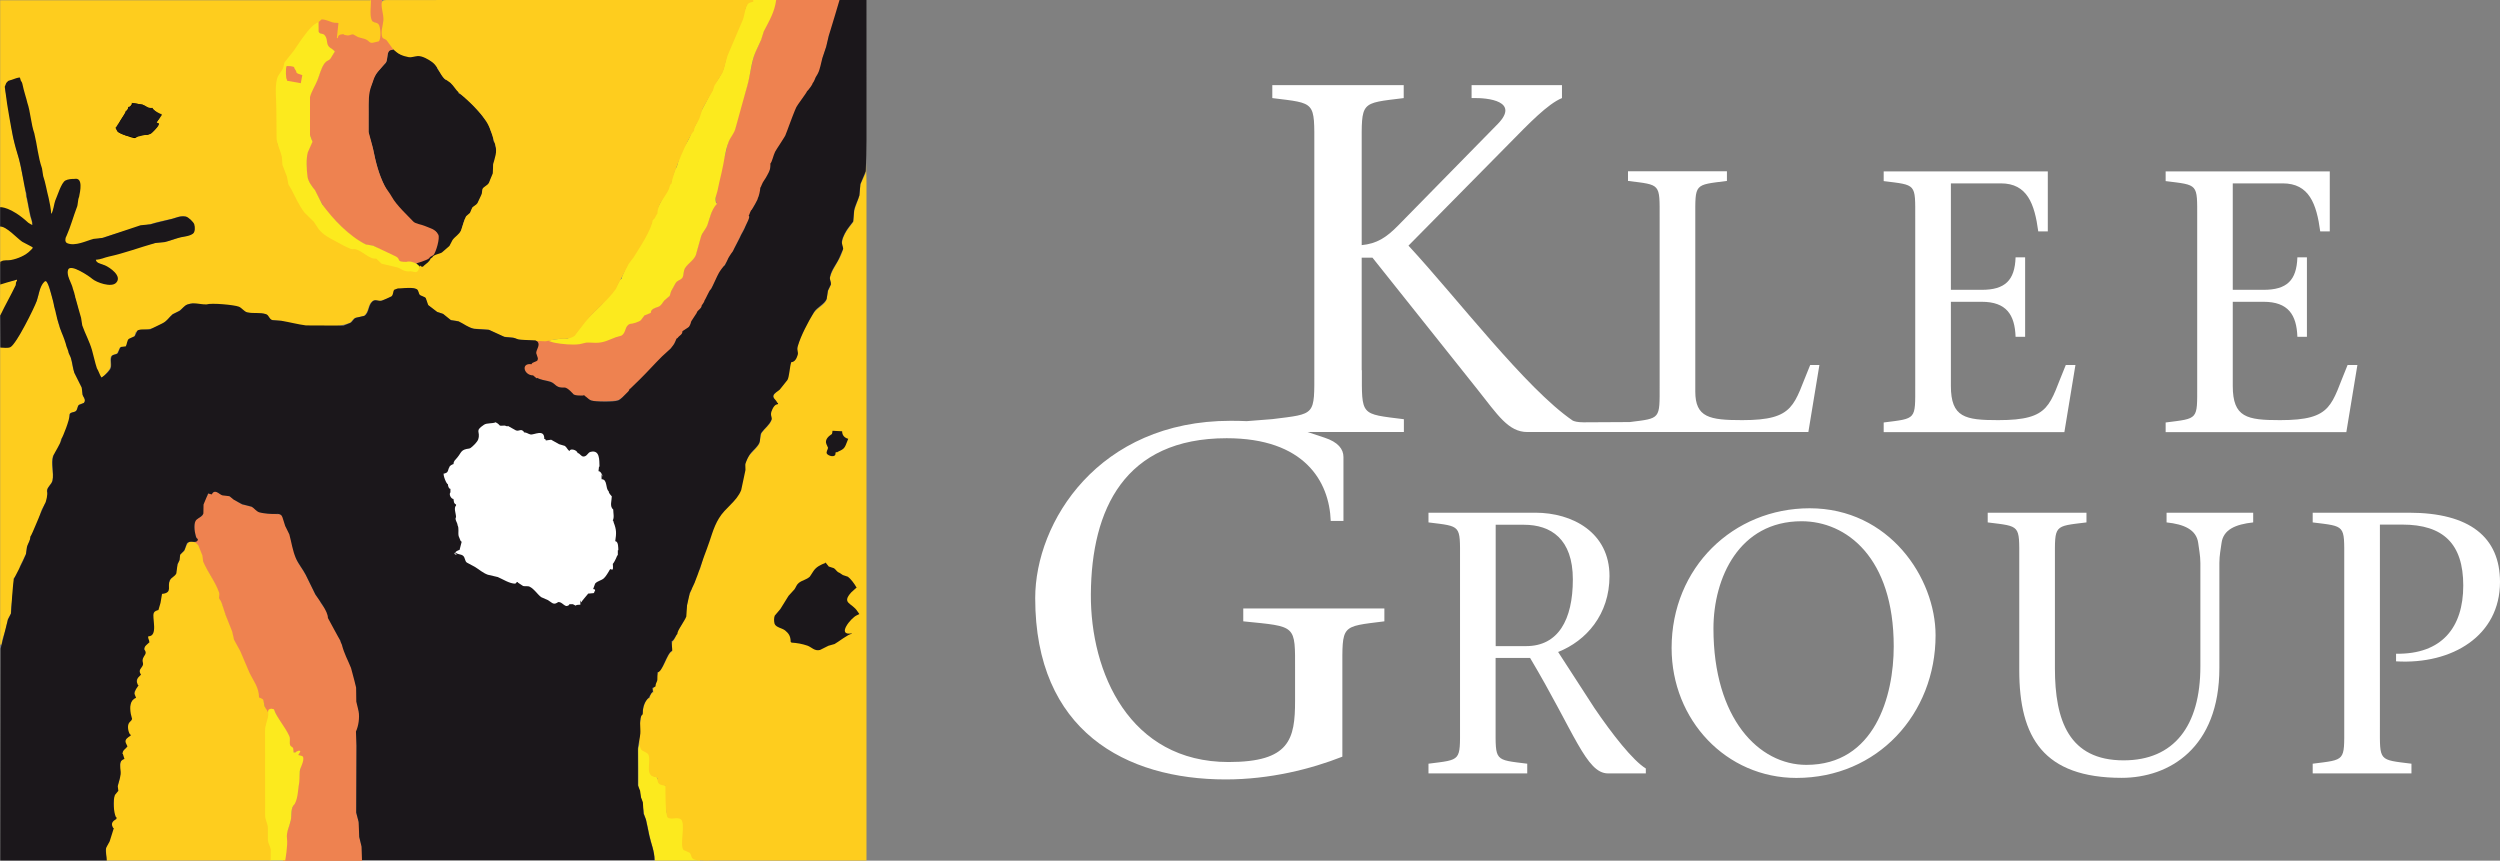 <?xml version="1.0" encoding="UTF-8"?><svg xmlns="http://www.w3.org/2000/svg" viewBox="0 0 298.71 102.84"><rect x="0" y="0" width="298.71" height="102.84" fill="#808080" stroke="none"/><defs><style>.d{fill:#fff;}.e{fill:#fcea1e;}.f{fill:#eb7f4b;}.g{fill:none;}.h{fill:#fecd1e;}.i{fill:#020101;}.j{fill:#ee8250;}.k{fill:#1b171b;}</style></defs><g id="a"/><g id="b"><g id="c"><path class="d" d="M162.7,44.23v-13.44h1.29l12.55,15.75c2.39,3.01,3.68,5.08,5.95,5.08h33.58l1.32-8.01h-1.1c-2.01,4.77-1.76,6.59-8.12,6.59-3.9,0-5.61-.31-5.61-3.42V26.03c0-4.14-.17-3.91,3.78-4.41v-1.16h-11.82v1.16c3.95,.49,3.78,.27,3.78,4.41v20.02c0,4.06,.15,3.92-3.58,4.38-.13,0-4.93,.03-5.51,.03-.75,0-1.12-.12-1.3-.21-5.6-3.83-13.79-14.6-19.62-20.9l12.03-12.19c2.39-2.43,4.61-4.74,6.31-5.44v-1.55h-10.8v1.55c2.1-.07,5.72,.41,3.15,3.07l-11.91,12.14c-1.45,1.48-2.57,2.18-4.37,2.36v-11.71c0-5.51-.23-5.21,5.02-5.86v-1.55h-15.7v1.55c5.25,.65,5.02,.35,5.02,5.86v26.64c0,5.5,.23,5.2-5.02,5.86l-3.06,.24c-.61-.03-1.25-.04-1.93-.04-15.76,0-23.34,12.07-23.34,21.19,0,15.86,10.79,21.66,22.76,21.66,5.31,0,10.21-1.25,13.94-2.72v-10.3c0-5.51-.23-5.21,5.02-5.87v-1.54h-16.86v1.54c6.42,.65,6.19,.36,6.19,5.87v3.61c0,4.62-.64,7.33-7.94,7.33-11.85,0-16.52-10.7-16.46-20.05,.06-10.13,4.02-18.64,16.23-18.64,9.28,0,12.26,5.15,12.43,9.88h1.52v-7.64c0-.94-.64-1.78-2.27-2.31-.67-.22-1.33-.45-2.02-.67h11.51v-1.53c-5.25-.66-5.02-.36-5.02-5.86Z"/><path class="d" d="M247.97,43.61h-1.14c-2.02,4.77-1.71,6.59-8.07,6.59-3.95,0-5.66-.31-5.66-4.09v-10.05h3.69c2.94,0,3.95,1.55,4.04,4.18h1.14v-9.49h-1.14c-.09,2.77-1.28,3.88-4.04,3.88h-3.69v-12.72h5.97c3.16,0,4.03,2.45,4.47,5.74h1.14v-7.17h-19.61v1.16c3.95,.49,3.77,.27,3.77,4.41v20.02c0,4.13,.17,3.91-3.77,4.41v1.15h21.59l1.32-8.01Z"/><path class="d" d="M281.65,43.61h-1.15c-2.01,4.77-1.71,6.59-8.06,6.59-3.96,0-5.66-.31-5.66-4.09v-10.05h3.68c2.94,0,3.95,1.55,4.04,4.18h1.14v-9.49h-1.14c-.09,2.77-1.27,3.88-4.04,3.88h-3.68v-12.72h5.97c3.16,0,4.04,2.45,4.48,5.74h1.14v-7.17h-19.61v1.16c3.94,.49,3.77,.27,3.77,4.41v20.02c0,4.13,.17,3.91-3.77,4.41v1.15h21.59l1.32-8.01Z"/><path class="d" d="M190.47,84.54l-4.3-6.64c3.37-1.33,6.14-4.49,6.14-9.07,0-5.21-4.43-7.57-8.86-7.57h-12.77v1.16c3.95,.49,3.77,.27,3.77,4.4v20.02c0,4.14,.18,3.91-3.77,4.41v1.16h11.8v-1.16c-3.95-.49-3.78-.27-3.78-4.41v-8.23h4.12c5.32,8.94,6.71,13.8,9.31,13.8h4.52v-.59c-1.53-.93-3.99-4.05-6.19-7.29Zm-8.12-7.34h-3.64v-14.5h3.38c3.21,0,5.84,1.69,5.84,6.53s-1.76,7.97-5.58,7.97Z"/><path class="d" d="M216.23,60.73c-9.13,0-16.5,7.08-16.5,16.69,0,8.63,6.54,15.53,14.91,15.53,9.7,0,16.63-7.65,16.63-17.04,0-6.85-5.53-15.18-15.05-15.18Zm-.4,30.66c-5.67,0-11.1-5.52-11.1-16.29,0-6.05,3.07-12.82,10.53-12.82,5.35,0,11.01,4.32,11.01,14.96,0,5.96-2.28,14.15-10.44,14.15Z"/><path class="d" d="M258.88,62.42c2.06,.22,3.55,.85,3.77,2.45,.08,.71,.26,1.47,.26,2.4v12.36c0,7.12-3.16,11.22-9.17,11.22-6.53,0-8.21-4.76-8.21-10.99v-13.04c0-4.13-.17-3.92,3.77-4.4v-1.16h-11.8v1.16c3.95,.49,3.77,.27,3.77,4.4v13.26c0,8.05,2.9,12.86,12.24,12.86,5.66,0,11.67-3.56,11.67-13.12v-12.55c0-.93,.17-1.69,.26-2.4,.22-1.6,1.67-2.22,3.78-2.45v-1.16h-10.35v1.16Z"/><path class="d" d="M286.29,78.13v.89c6.72,.4,12.42-3.07,12.42-9.48,0-5.34-3.6-8.28-10.88-8.28h-11.5v1.16c3.95,.49,3.77,.27,3.77,4.4v20.02c0,4.14,.18,3.91-3.77,4.41v1.16h11.8v-1.16c-3.95-.49-3.77-.27-3.77-4.41v-24.16h2.68c4.91,0,7.28,2.31,7.28,7.29s-2.55,8.23-8.03,8.14Z"/><g><path class="k" d="M46.56,5.91h.55c.12,.1,.24,.2,.36,.3,.18,.3,.74,.37,1.09,.37,.13,0,.42,.07,.42,.24h.24c.67-.87,3.04,.65,3.04,1.39,.12,.15,.79,1.15,.79,1.15l.18,.18c.06-.02,.12-.04,.19-.06,.35,.33,1.39,1.23,1.39,1.69,.76,.15,2.92,2.78,2.92,2.78,.07,.24,.54,.49,.54,.72,.1,.25,.2,.49,.3,.73,.08,.37,.3,.66,.35,.98,.02,.16,.04,.33,.05,.49,.09,.12,.18,.23,.27,.34-.02,.02-.04,.04-.06,.06,.13,.49,.14,1.4,0,1.87-.08,.2-.17,.4-.26,.61,0,.42,.01,.84,.02,1.26-.35,.19-.29,.59-.49,.9-.2,.31-.63,.47-.78,.76-.04,.25-.09,.49-.13,.74-.16,.33-.33,.65-.49,.98-.18,.14-.36,.28-.54,.41-.22,.22-.14,.47-.31,.68-.17,.15-.34,.29-.5,.44-.46,.66-.39,1.6-.95,2.27-.04,.03-.08,.04-.11,.06-.89,.94-1.02,1.56-1.38,2.08-1.77,2.51-3.7,1.45-3.7,1.45,.4-.68,3.08-3.26,2.63-3.94-.35-.52-2.14-.9-2.75-1.21-.22-.2-.44-.4-.66-.6-2.44-2.14-3.61-5.07-4.19-8.14-.13-.68-.47-1.41-.55-2.12,0-1.42-.01-2.84-.02-4.27,.02-.76,.43-1.37,.58-2.05,.02-.07,.04-.06-.04-.06,.23-.31,.45-.63,.68-.95,.29-.32,.59-.64,.88-.96,.24-.47,.1-1.12,.44-1.53Z"/><path class="g" d="M51.35,30.56c.39,.06,.06,.25,.06,.43h-.12v-.12c-.03-.07-.12-.19,0-.19,.02-.04,.04-.08,.06-.12Z"/><path class="g" d="M51.05,30.99c.52,.59-.55,.56-.55,.9-.09,0-.12,.03-.12-.06-.1-.06-.56-.48-.43-.48,.2-.15,.51-.19,.79-.19,.1-.06,.21-.12,.31-.17Z"/><path class="g" d="M60.27,50.8c.1,0,.31-.04,.31,.06-.1-.02-.21-.04-.31-.06Z"/><path class="k" d="M99.53,51.47c.32,0,.67,0,.93,.12,.01,0,.02,.01,.03,.02,0,.01,.01,.01,.02,.02,.07,.14,.14,.27,.2,.41,.22,.22,.43,.42,.65,.63v.06h-.49v.06h.06c.07,.12,.19,.66-.06,.66,.04,.09,.08,.17,.12,.24-.4,.12-.81,.24-1.21,.36-.15,.59-1.1,.59-1.1-.06,.47-.5,0-.86,.14-1.43,.24-.36,.48-.73,.72-1.11Z"/><path class="g" d="M70.4,54.06c.02,.1,.04,.21,.06,.3h-.06v-.3Z"/><path class="g" d="M72.4,57.68c.02,.14,.05,.28,.07,.42h-.07v-.42Z"/><path class="g" d="M54.32,60.51c.02,.07,.12,.24,0,.24v-.24Z"/><path class="g" d="M73.37,61.17c0,.08-.04,.24,.06,.24-.02-.08-.04-.16-.06-.24Z"/><path class="g" d="M73.49,64.24c.03,.07,.12,.25,0,.25v-.25Z"/><path class="k" d="M98.62,67.2c.38,.29,.35,.69,.97,.62,.02,0,.04,0,.06-.01v.06c.26,.24,.28,.6,.72,.6,.26,.29,.54,.29,.88,.43,.14,.06,.85,.85,.93,1.02,.04,.07,.09,.24,.19,.24-.02,.03-.04,.04-.06,.06-.27,.27-.54,.54-.81,.82-.73,.73-.22,.74,.21,1.21,.3,.35,.59,.68,.93,1.01,.09,.09,.19,.19,.28,.27-1.18-.07-2.83,2.29-1.45,2.29,.08-.04,.18-.02,.18-.13h.12v.06c-.7,.36-1.34,.84-2.04,1.21-.24,.06-.49,.13-.74,.2-.37,.19-.74,.37-1.11,.55-.58,.08-.86-.31-1.29-.52-.35-.11-.69-.22-1.04-.33-.3-.08-.57,0-.84-.14-.06-.08-.12-.17-.17-.25-.26-.87-.73-1.09-1.45-1.54-.16-.09-.3-.18-.45-.27-.12-.15-.13-.38-.13-.59-.01-.79,1.13-1.76,1.51-2.44,.04-.08,.03-.33,.12-.33,.25-.27,.5-.54,.75-.81,.41-.48,.51-1.12,1.31-1.12,.65-.47,.81-1.04,1.36-1.54,.32-.29,.72-.39,1.07-.64Z"/><path class="g" d="M73.25,67.74c.01,.09,.04,.24-.06,.24v-.12s.04-.08,.06-.13Z"/><path class="g" d="M70.83,70.03c.02,.08,.11,.24,0,.24v-.24Z"/><path class="g" d="M69.31,72.08s.04,.08,.06,.12c-.02-.03-.04-.04-.06-.06v-.06Z"/><path class="g" d="M68.95,72.2c.09,0,.3-.05,.3,.06-.1-.02-.2-.04-.3-.06Z"/><path class="j" d="M44.25,0h1.4c0,.79,.25,1.35,.24,2.17,0,.71-.36,1.41-.16,2.15,.06,.24,.34,.25,.5,.4,.22,.21,.75,.87,.75,1.18h-.06v.06c-.87,0-.49,1.03-.83,1.53-.33,.34-.64,.77-.97,1.11-.37,.43-.53,1.09-.73,1.61-.38,.97-.34,2-.34,3.16,.01,.8-.02,1.6-.01,2.4,.18,.65,.36,1.3,.52,1.95,.34,1.62,.66,3.08,1.41,4.49,.24,.45,.59,.84,.84,1.3,.57,1.04,1.96,2.3,2.56,2.95,.27,.29,.98,.36,1.34,.52,.65,.29,1.29,.36,1.66,1.06,.22,.41-.28,2.1-.57,2.43-.13,.08-.26,.15-.38,.22-.08,.04-.14,.21-.2,.21-.19,.17-1.43,.6-1.7,.6-.59-.47-2.3,.26-2.3-.87-.93-.15-1.66-.78-2.46-1.19-.27-.14-.57-.09-.88-.15-.27-.13-.54-.25-.81-.38-1.16-.67-2.1-1.61-3.06-2.6-.31-.31-.61-.63-.92-.95-.55-.86-1.02-1.75-1.51-2.63-.28-.48-.69-.9-.86-1.44-.17-.52-.18-2.61,0-3.14,.18-.4,.37-.79,.57-1.2,.05-.36-.33-.61-.3-1.06,0-1.39,0-2.77,0-4.16,.09-.81,.6-1.5,.91-2.18,.31-.7,.43-1.48,.89-2.09,.21-.15,.41-.29,.61-.44,.2-.28,.4-.56,.59-.84-.18-.31-.5-.3-.73-.53-.35-.37-.19-1.07-.51-1.43-.19-.08-.37-.16-.56-.24-.06-.06-.12-.11-.17-.17-.19-.55-.08-.82-.08-1.23,.59-.75,1.92-.35,1.92,.11,.02-.02,.04-.04,.06-.06,.02,0,.42,.01,.44,.01,.73-.12,.04,1.38,.04,1.37h.06c.38-.25,.72,.08,1.09,.08,.19-.08,.37-.15,.56-.23,.06-.02,.11-.08,.11,.02,.21,.14,.42,.28,.63,.42,.37,.15,.94,.15,1.49,.72,.31-.13,.18-.11,.52-.11,0-.02,.25-.06,.25-.08,.26-.41,.35-1.6-.04-1.96-.24-.22-.67-.16-.78-.51-.21-.68-.07-1.64-.07-2.39Z"/><path class="j" d="M92.73,0h8.09s-.12,.49-.2,.49c-.16,.38-.32,.75-.48,1.12-.38,.88-.76,1.77-1.1,2.64-.08,.37-.16,.74-.25,1.11-.18,.59-.37,1.18-.56,1.77-.05,.35-.1,.7-.15,1.05-.22,.7-.91,1.27-.91,2.07-.06-.02-.12-.1-.12,0-.29,.15-.55,.65-.55,.97-.24,.24-.48,.48-.73,.72,.02,.1,.04,.2,.06,.3-.4,.25-1.33,2.2-1.33,2.71-.36,.72-.73,1.44-1.09,2.17-.09,.2-.82,1.68-.97,1.68,.02,.12,.04,.24,.06,.36-.08,.07-.17,.15-.25,.22-.15,.48-.29,.98-.43,1.46-.22,.68-.9,1.35-.9,2.11-.04,.08-.08,.17-.12,.24-.19,.7-.66,1.29-.98,1.91-.19,.38-.22,.72-.36,1.13-.14,.29-.29,.58-.43,.86-.14,.26-.27,.53-.42,.79-.38,.79-.77,1.58-1.15,2.37-.19,.34-.54,.56-.54,1-.4,.25-2.67,4.43-2.67,4.94h-.07s-.08,.04-.12,.06c-.14,.29-1.28,2.23-1.52,2.23,.02,.1,.04,.2,.06,.3-.64,.62-1.15,1.18-1.8,1.8,.02,.03-.4,.72-.37,.76-1.09,1.24-5,5.04-5,5.03,.38-.09-1.64,1.66-1.64,1.45-.61,.15-2.6,.2-3.19,.02-.3-.2-.49-.26-.79-.45-.35-.04-.72-.09-1.07-.13-.34-.17-.42-.42-.85-.42-.05-.31-1.03-.61-1.5-.71-.1-.12-.19-.24-.29-.36-.12-.07-.24-.14-.37-.21-.31-.05-.62-.1-.93-.16-.36-.2-.96-.24-1.32-.44-.38-.15-1.3-.75-.69-1.42,.21-.23,.01-.13,.32-.13,.04-.02,.36-.08,.4-.1,.17-.13,.19-.21,.42-.21,.17-.54,.04-.58,.04-1.07,.17-.36,.14-.59,.3-.96,0-.01-.24-.37-.24-.39,.39-.05,1.17-.06,1.52-.06,.27,.1,.53,.2,.79,.3,.93,.1,1.87,.08,2.85,.08,.74-.52,2.22-.24,3.19-.46,.6-.14,.88-.38,1.55-.38,.1,0,.13-.17,.23-.17,.18-.21,.26-.25,.45-.47-.17-.9,.99-.99,1.62-1.14,.39-.09,.39-.42,.64-.65,.25-.14,.5-.27,.76-.42,.12-.14,.23-.28,.35-.42,.27-.12,.55-.24,.82-.36,.32-.18,.41-.55,.68-.8,.17-.13,.34-.26,.51-.39,.06-.19,.13-.39,.19-.59,.2-.35,.4-.71,.6-1.07,.25-.19,.5-.37,.74-.56,.19-.33,.1-.82,.3-1.15,.31-.54,.99-.86,1.29-1.5,.21-.75,.42-1.51,.63-2.26,.24-.41,.47-.82,.71-1.23,.24-.69,.48-1.38,.72-2.08,.06-.13,.29-.55,.47-.55-.47-1.36,.73-3.67,.73-5.3,.43-.58,.42-1.51,.68-2.17,.21-.54,.6-.97,.79-1.53,.12-.53,.25-1.07,.37-1.61,.33-1.19,.77-2.45,1.09-3.64,.34-1.26,.51-2.55,.9-3.78,.22-.46,.43-.93,.65-1.39,.14-.43,.28-.86,.42-1.29,.62-1.31,1.48-3.71,1.48-3.71Z"/><path class="f" d="M34.24,7.9c.24,.03,.48,.07,.72,.11,.12,.22,.23,.43,.34,.64,.23,.12,.45,.24,.68,.37,.3,.47-.08,.89-.53,.82-.17-.03-1.15-.13-1.15-.25-.15-.46-.24-1.06-.24-1.57,.06-.04,.12-.08,.18-.12Z"/><path class="f" d="M36.54,10.19c.04,.08,.08,.17,.12,.24h-.18v-.19s.04-.03,.06-.06Z"/><path class="j" d="M25.62,58.7c.47,.15,.7,.42,1.25,.42,.18-.05,.5,.17,.65,.26,.49,.27,.87,.65,1.37,.89,.39,.11,.99,.23,1.37,.34,.28,.21,.51,.38,.79,.58,.28,.14,.69,.12,1.03,.19,.14,.03,.69-.03,.69,.03,.02,0,.39,.05,.41,.05,.7-.17,.86,.77,.86,1.3,.46,.68,.5,.68,.77,1.48,.08,.21,.18,1.21,.27,1.41,.09,.34,.18,.68,.26,1.02,.29,.73,.81,1.35,1.19,2.04,.38,.77,.75,1.53,1.12,2.3,.16,.33,.64,.57,.64,.98,.31,.57,.49,.54,.79,1.1,.34,.74,.98,2.21,1.36,2.94,.2,.33,.19,.59,.39,.93,.14,.51,.48,1.02,.62,1.53,.42,.89,.98,1.96,.98,3.04,.28,.76,.2,1.4,.26,2.28,.09,.38,.09,.88,.18,1.27,.1,.61,.1,1.25,0,1.83-.02,.12-.34,.58-.26,.58-.01,3.22-.03,6.46-.04,9.69,.11,.38,.21,.77,.31,1.16,.02,.58,.04,1.16,.06,1.74,.1,.39,.19,.78,.29,1.16,.02,.54,.03,1.08,.05,1.62h-9.47v-.12h.06c.47-.81,.16-2.08,.31-3.01,.18-.53,.36-1.05,.53-1.59,.13-.5,.07-1.04,.19-1.54,.19-.53,.38-1.06,.57-1.59,.21-.94,.21-1.78,.33-2.76,.12-.56,.26-1.13,.38-1.69-.18-.1-.36-.2-.55-.3v-.18c.06-.08,.12-.17,.19-.24-.31-.07-.47,.12-.73,.12-.1-.59-.66-.74-.66-1.02,.59-.86-.79-2.23-1.14-2.93-.17-.34-.31-.86-.61-1.12-.12-.03-.25-.05-.38-.08-.08,.01-.13-.01-.13,.08-.06,.09-.1,.3-.24,.3-.29-.52-.29-1-.51-1.46-.12-.24-.48-.17-.57-.43-.08-.36-.16-.74-.24-1.11-.21-.59-.56-1.14-.85-1.68-.37-.87-.74-1.74-1.11-2.61-.24-.42-.47-.85-.7-1.28-.08-.34-.16-.66-.24-1-.17-.36-.34-.73-.51-1.09-.08-.34-.16-.67-.24-1.01-.09-.19-.19-.38-.28-.58-.04-.21-.08-.43-.12-.64-.17-.31-.34-.61-.51-.92,.42-.75-1.48-3.4-1.83-4.18-.05-.31-.1-.61-.15-.92-.19-.49-.62-.95-.8-1.44,.03-.06,.14-.25,.18-.31-.06-.15,.06-.2,0-.35-.15-.37-.27-.82-.21-1.26,0-.06,0-.24,0-.31,.02-.1,0-.24,.03-.33,.05-.08,.13-.15,.18-.23,.25-.22,.83-.28,.74-.61-.23-.93,.47-2.17,.58-2.17,.08-.08,.04-.23,.12-.31,.1,.04,.34-.09,.43-.04,.1-.15,.2-.04,.3-.19Z"/><path class="e" d="M89.94,0h2.8c-.19,1.46-.84,2.5-1.47,3.73-.11,.35-.22,.7-.33,1.04-.23,.5-.46,1-.69,1.5-.51,1.22-.58,2.62-.94,3.91-.49,1.72-.96,3.44-1.44,5.19-.16,.6-.6,1.03-.81,1.58-.46,1.18-.53,2.39-.84,3.66-.17,.72-.34,1.44-.5,2.22-.08,.37-.26,.67-.22,1.1,0,.11,.03,.37,.15,.37,0,.08,.04,.12-.06,.12-.61,.72-.75,1.58-1.06,2.45-.18,.5-.59,.88-.76,1.37-.21,.75-.42,1.5-.63,2.25-.28,.64-.91,.96-1.28,1.53-.22,.34-.13,.78-.31,1.14-.02,.02-.03,.06-.06,.08-.25,.26-.57,.26-.77,.6-.18,.32-.35,.64-.53,.96-.06,.18-.11,.36-.17,.55-.21,.19-.43,.37-.64,.55-.24,.29-.36,.62-.73,.76-.32,.12-.89,.24-.89,.72-.25,.1-.51,.21-.77,.32-.13,.19-.27,.37-.41,.55-.2,.21-1.02,.45-1.3,.45-.69,.25-.42,1.06-1.05,1.41-.21,.06-.43,.12-.64,.18-.85,.31-1.4,.68-2.44,.67-.48,0-.7-.05-1.12-.02-.22,.06-.54,.12-.77,.18-.85,.13-2.14-.01-2.97-.16-.2-.04-1.07-.28-.61-.28,.52-.17,1.58-.22,2.12-.22,.29-.16,.58-.31,.86-.47,.41-.54,.82-1.07,1.23-1.62,.69-.68,1.37-1.36,2.06-2.04,.12-.18,.24-.37,.36-.55,.41-.45,.82-.91,1.23-1.36,.17-.32,.34-.64,.51-.96,.08-.06,.16-.12,.24-.17,.04-.47,.37-.74,.37-1.21,.27-.17,.24-.4,.39-.64,1-1.51,2.12-3.05,2.77-4.74,.03-.1,.07-.52,.17-.52,.16-.2,.24-.38,.24-.66,0,0,1.46-2.81,1.46-2.84,.19-.19,.24-.96,.54-.96-.08-.63,.37-.88,.37-1.45,.01-.01,.02-.02,.04-.03,.02-.02,.04-.03,.06-.05,.31-.36,.4-1.35,.59-1.81,.31-.77,1.32-1.92,1.32-2.75,.3-.19,.91-1.48,.91-1.86,.02-.01,1.5-2.82,1.59-3.03,.02-.19,.03-.38,.04-.58,.5-.36,.82-.95,1.1-1.48,.38-.73,.39-1.62,.72-2.38,.69-1.64,1.39-3.23,1.95-4.94,.13-.38,.28-.77,.42-1.15,.23-.03,.43-.05,.6-.19Z"/><path class="e" d="M38.06,2.53c0,.41,0,.83,.01,1.24,.11,.35,.52,.18,.72,.43,.52,.63-.02,1.17,.89,1.65,.07,.04,.45,.36,.3,.36-.17,.29-.35,.57-.53,.85-.22,.19-.48,.24-.66,.49-.45,.63-.58,1.36-.87,2.06-.28,.67-.69,1.28-.88,1.99,0,1.51,0,3.04,0,4.55,.1,.26,.2,.52,.3,.79-.19,.42-.38,.84-.56,1.26-.22,.76-.14,2.1-.04,2.89,.08,.59,.53,1.17,.9,1.63,.28,.56,.57,1.12,.85,1.68,1.24,1.73,3.29,3.88,5.24,4.81,.28,.05,.56,.1,.85,.14,.91,.43,1.82,.86,2.72,1.29,.65,.35-.03,.65,1.25,.65,.73-.24,2.33,.57,1.32,1.3-.61,.43-3.02-.68-3.74-.83-.11-.03-.74-.02-.74-.12-.49-.6-.68-.38-1.17-.71-1.82-1.23-4.27-1.43-5.88-3.02-.41-.42-.59-.88-.94-1.3-.37-.43-.87-.73-1.19-1.21-.62-.93-1.5-2.22-1.87-3.25-.05-.31-.11-.62-.17-.93-.19-.49-.37-.98-.56-1.48-.03-.35-.07-.7-.11-1.06-.07-.17-.13-.34-.2-.5-.04-.27-.08-.54-.11-.81-.09-.23-.18-.46-.27-.7,0-1.24-.02-2.48-.03-3.73,0-1.34-.18-2.94,.21-4.09,.19-.28,.38-.56,.57-.83,.07-.24,.14-.49,.21-.73,.36-.45,.73-.91,1.1-1.37,.81-1.23,1.73-2.75,3.07-3.41Z"/><path class="j" d="M34.24,7.9c-.13,.28-.1,1.62,.06,1.62v.13c.55,.1,1.09,.2,1.64,.29,.06-.32,.12-.64,.18-.96-.14-.06-.71-.18-.71-.36,0-.2-.27-.4-.27-.61-.27-.12-.58-.12-.91-.12Z"/><path class="g" d="M.02,76.96c.06,.08,.12,.17,.18,.24-.06-.08-.12-.16-.18-.24Z"/><path class="e" d="M32.42,84.68c.1,.02,.2,.04,.3,.06,.44,1.15,1.34,2.09,1.84,3.2,.17,.37,0,.72,.1,1.07,.07,.22,.37,.26,.37,.41,.01,.17,.04,.33,.06,.49h.19c.12-.13,.6-.36,.6-.09-.06,.08-.18,.31-.24,.39,.16,.08,.52,.06,.58,.25,.14,.49-.34,1.23-.4,1.68-.02,.44-.04,.87-.06,1.3-.15,.75-.13,1.84-.54,2.61-.54,.5-.33,1.3-.48,1.98-.15,.69-.56,1.44-.45,2.16,.12,.77-.21,2.61-.21,2.61,0,0-1.39,0-1.84,0v-1.25c-.09-.4-.28-.7-.33-1.16v-1.5c-.11-.38-.21-.77-.31-1.15,0-2.51-.01-5.02-.02-7.53,0-1.69-.13-3.43,.41-4.83,.07-.18-.02-.65,.24-.65,0-.02,.2-.05,.2-.07Z"/><path class="e" d="M76.47,88.36c.59,.42-.2,1.34,.91,1.43,.09,0,.19-.04,.19,.07,.28,.76-.11,1.87,.2,2.62,.12,.28,.47,.23,.7,.38,.11,.23,.23,.47,.35,.7,.22,.09,.43,.19,.66,.28,.03,.03,.06,.07,.09,.1,.02,.05,.04,.11,.07,.16,.2,.77-.23,2.89,.19,3.42,.11,.13,.35,.19,.54,.19,2.21-.74,.97,2.59,1.36,3.63,.13,.36,.63,.21,.82,.5,.34,.51,.27,.87,1.09,.87v.12h-5.4c-.04-1.13-.42-1.98-.63-2.96-.14-.65-.25-1.2-.39-1.85-.1-.27-.19-.53-.28-.8-.03-.44-.19-.87-.21-1.31-.13-.63-.32-1.33-.45-1.95,0-1.48,0-2.96-.02-4.44,.04-.41,.21-.71,.23-1.15Z"/><path class="g" d="M92.61,.13c.04,.08,.08,.16,.12,.25h-.12V.13Z"/><path class="g" d="M92.49,.49c.04,.06,.11,.18,0,.18v-.18Z"/><path class="g" d="M92.49,.85c.04,.06,.11,.18,0,.18v-.18Z"/><path class="g" d="M92.43,1.15c.03,.13,.04,.48-.12,.48v-.06h.06v-.06s-.04-.05-.06-.06c.04-.1,.08-.2,.12-.3Z"/><path class="g" d="M92.12,1.99c.04,.05,.18,.18,.06,.18v.06h-.12v-.18s.04-.04,.06-.06Z"/><path class="g" d="M91.88,2.23h.18s-.04,.04-.06,.06v.12h-.12s-.04-.04-.06-.06c.02-.04,.04-.08,.06-.12Z"/><path class="g" d="M91.52,2.83h.18c-.02,.1-.04,.21-.06,.31h-.12v-.31Z"/><path class="g" d="M91.33,3.32h.19c-.08,.16-.17,.32-.24,.48h-.12c.06-.16,.12-.32,.18-.48Z"/><path class="g" d="M37.88,3.86c.06,.06,.12,.12,.18,.18-.07-.06-.13-.12-.18-.18Z"/><path class="g" d="M38.67,4.04c.06,.06,.12,.12,.18,.18-.06-.06-.12-.12-.18-.18Z"/><path class="g" d="M91.03,4.22c.11,.28-.12,.51-.12,.79h-.12c0-.08-.04-.18,.06-.18,.07-.2,.12-.4,.19-.61Z"/><path class="g" d="M90.73,5.07c.03,.18-.44,1.2-.55,1.2v.06h-.06v-.18c.2-.36,.41-.72,.61-1.08Z"/><path class="g" d="M38.97,5.13c.04,.06,.1,.18,0,.18v-.18Z"/><path class="g" d="M39.15,5.61c.1,.06,.36,.18,.36,.3h-.12c-.07-.04-.36-.24-.24-.24v-.06Z"/><path class="g" d="M39.94,6.15c0,.11-.06,.36-.18,.36v.06h-.06v-.19c.08-.08,.17-.16,.24-.24Z"/><path class="g" d="M90.06,6.39c.03,.06,.11,.19,0,.19v-.19Z"/><path class="g" d="M89.94,6.81c.11,.22,0,.42,0,.67h-.12c.04-.22,.08-.45,.12-.67Z"/><path class="g" d="M39.51,6.88s.08,.04,.12,.06c-.02,.04-.04,.08-.06,.12-.02-.06-.04-.12-.06-.18Z"/><path class="g" d="M39.1,7.06h.24v.12c-.14,.06-.28,.12-.43,.18v-.18c.06-.04,.13-.08,.19-.12Z"/><path class="g" d="M38.61,7.54h.18s-.04,.04-.06,.06c-.04,.04-.08,.08-.12,.12v-.06s.04-.04,.06-.06h-.06v-.06Z"/><path class="g" d="M89.76,7.78c.03,.06,.11,.18,0,.18v-.18Z"/><path class="g" d="M89.7,8.02v.36h-.06v-.06h-.06c.04-.1,.08-.2,.12-.3Z"/><path class="g" d="M38.3,8.14c.04,.06,.08,.12,.13,.18-.04,.02-.08,.04-.13,.06v.06h-.06c.02-.1,.04-.2,.06-.3Z"/><path class="g" d="M89.52,8.5c.15,.31-.06,.67-.06,.97h-.12c0-.08-.04-.18,.06-.18,.04-.26,.08-.52,.12-.79Z"/><path class="g" d="M38.12,8.62c.03,.06,.11,.19,0,.19v-.19Z"/><path class="g" d="M37.94,8.87h.18c-.04,.1-.06,.36-.18,.36v-.36Z"/><path class="g" d="M37.88,9.47c.04,.05,.18,.24,.06,.24v.06h-.12c.02-.1,.04-.2,.06-.3Z"/><path class="g" d="M37.57,10.01c.04,.06,.1,.18,0,.18v-.18Z"/><path class="g" d="M89.21,10.01c.17,.4-.24,.7-.24,1.09h-.12c0-.08-.04-.19,.06-.19,.1-.3,.2-.6,.3-.9Z"/><path class="g" d="M37.46,10.24s.08,.04,.12,.06c-.02,.04-.04,.08-.06,.12-.02-.06-.04-.12-.06-.19Z"/><path class="g" d="M88.72,11.51c.07,.14,.08,.85-.12,.85,.04-.28,.08-.56,.12-.85Z"/><path class="g" d="M36.97,12.12c.03,.06,.1,.19,0,.19v-.06s.06-.06,0-.06v-.06Z"/><path class="g" d="M88.54,12.42c.03,.1,.04,.2,.06,.3h-.12c.02-.1,.04-.19,.06-.3Z"/><path class="g" d="M88.49,12.85c0,.12,0,.36-.12,.36v-.06h.06v-.06c-.01-.08-.04-.18,.06-.18v-.06Z"/><path class="h" d="M56.2,0c-3.33,0-6.67,0-10.01,.01-.2,0-.46,.01-.54,.2-.2,.49,.21,1.51,.16,2.2-.05,.62-.31,1.23-.17,1.92,.06,.34,.36,.28,.56,.49,.25,.34,.49,.68,.74,1.02,.58,.59,1.09,.84,1.89,.99,.3,.05,.79-.11,1.07-.13,.55-.05,1.37,.44,1.79,.76,.64,.5,.84,1.37,1.39,1.92,.25,.18,.5,.35,.75,.52,.38,.36,.62,.83,.97,1.14,1.25,1.08,2.52,2.21,3.36,3.57,.49,.77,.72,1.84,1.02,2.71,.27,.8-.08,1.61-.25,2.27-.01,.38-.03,.75-.05,1.12-.15,.38-.31,.75-.46,1.13-.19,.35-.62,.44-.77,.74-.03,.2-.06,.4-.09,.6-.17,.36-.34,.72-.51,1.09-.16,.24-.4,.31-.59,.5,0,0-.01,.02-.03,.03-.09,.22-.18,.43-.28,.64-.15,.14-.3,.27-.46,.4-.26,.51-.4,1.12-.6,1.68-.24,.52-.69,.71-1.02,1.16-.12,.24-.24,.47-.37,.71-.3,.26-.6,.52-.9,.78-.28,.17-1.02,.26-1.13,.57-.08,.06-.16,.12-.24,.18,0,.12-.24,.38-.31,.44-.43,.35-.57,.46-.57,.49-.06,.04-.1,.03-.15,.01-.05,.02-.17-.1-.17-.11-.11,0-.1,.05-.12,.14-.25,1.07-.64,.41-1.29,.54-.65,0-.85-.33-1.36-.48-.63-.15-1.25-.31-1.88-.45-.17-.18-.35-.34-.53-.51,0-.12-.27-.08-.36-.09-.78-.08-1.81-1.32-2.61-1.12-.28,0-1.7-.79-2.01-.97-.75-.4-1.39-.71-1.98-1.41-.2-.3-.4-.61-.6-.91-.37-.36-.74-.73-1.12-1.1-.65-.86-1.09-1.87-1.58-2.81-.1-.17-.21-.35-.32-.52-.06-.32-.12-.64-.18-.95-.18-.47-.36-.93-.54-1.4-.02-.33-.05-.66-.07-.98-.15-.65-.56-1.49-.63-2.14,0-1.2-.02-2.4-.03-3.61,0-1.12-.19-2.53,.08-3.55,.15-.56,.53-.82,.74-1.32,.05-.22,.1-.43,.15-.65,.37-.46,.74-.93,1.11-1.39,.68-.98,1.39-2.15,2.27-2.99,.3-.29,.68-.37,1-.7,.02-.02,.04-.04,.06-.06,.58,.02,.93,.26,1.43,.39,.17,0,.34,.02,.51,.03,.1,0,.06,.05,.06,.12-.06,.56-.12,1.13-.18,1.69h.12c0-.42,.37-.44,.69-.47,0,.11,.27,.12,.37,.14,.32,.08,.48-.13,.77-.11,.19,.1,.38,.2,.58,.32,.52,.19,.95,.15,1.34,.57,.14,.13,.33,.14,.51,.09,.21-.05,.43-.1,.63-.15,.31-.31,.23-1.77-.05-2.07-.22-.22-.68-.15-.8-.47-.25-.62-.08-1.65-.08-2.37H.02V24.83c1.54,0,2.49,1.65,3.82,2.11,0-.54-.16-.79-.26-1.21-.17-.71-.23-1.33-.41-2.03-.09-.19-.08-.75-.17-.94-.13-.74-.04-.9-.25-1.61-.09-.19-.08-.52-.17-.71-.03-.25-.6-2.78-1.01-3.94-.02-.19-.6-4.37-.93-5.66,.13-.81,.03-1.14,.92-1.29,.52,.11,.84,.19,.93,.41,.04,.28,.26,1.01,.3,1.28,.98,2.76,1.51,6.91,2.3,9.76,.31,1.09,.41,2.38,.79,3.56,.08,0,.15,1.09,.23,1.09,.41-.66,1.08-3.38,1.47-3.72,.23-.2,.53-.39,.86-.45,.37-.07,.81-.05,.91,.29,.33,1.11-.36,3.04-.62,4.14-.16,.51-.43,.76-.59,1.27-.15,.34-.77,1.86-.03,2.04,1.03,.25,2.14-.25,3.05-.49,.37-.04,.7-.27,1.07-.31,1.51-.5,3.02-.88,4.53-1.37,.39-.04,.77-.22,1.17-.26,.84-.27,1.67-.45,2.56-.64,.56-.12,.99-.41,1.69-.27,.27,.06,.9,.67,.97,.94,.1,.32,.12,.91-.17,1.1-.47,.32-.94,.29-1.5,.44-.58,.17-1.25,.44-1.85,.56-.36,.03-.72,.06-1.07,.09-.21,.1-.67,.13-.88,.22-1.51,.31-2.33,.76-3.76,1.11-.79,.2-1.84,.45-2.59,.73,.02,.1,.04,.2,.06,.3,.79,0,2.8,1.26,2.48,2.08-.1,.24-.22,.49-.5,.49-.33-.03-1.09-.33-1.43-.36-.69-.23-3.61-2.01-3.82-1.85-.21,.15-.13,.9-.06,1.12,.33,1.24,.9,2.53,1.21,3.77,.19,.76,.25,1.45,.48,2.2,.31,1.02,.92,2.02,1.19,3.06,.03,.24,.05,.49,.07,.74,.09,.23,.18,.45,.28,.68,.04,.25,.08,.51,.12,.77,.19,.33,.39,.65,.58,.98v.12h.19v-.06c.1,0,.67-.65,.91-1,.28-.38-.05-1.09,.17-1.5,.14-.28,.52-.22,.74-.4,.1-.22,.2-.45,.31-.66,.17-.24,.63,.1,.83-.08,.47-.39-.19-.88,.67-1.16,.27-.08,.33-.29,.37-.56,.02-.1,.32-.21,.34-.31,1.38,0,2.45-.35,3.41-1.15,.22-.24,.43-.49,.65-.74,.27-.13,.53-.25,.79-.38,.65-.46,.81-.89,1.69-.91,.31,.07,1.26,.28,1.56,.35,1.3,.03,2.45-.26,3.64,.11,.47,.15,.8,.47,1.18,.59,.67,.2,1.58,.04,2.27,.23,.36,.1,.37,.6,.75,.7,.4,.03,.79,.07,1.18,.1,2.25,.81,5.87,1.04,8.07,.27,.32-.11,.41-.49,.71-.62,.36-.09,.72-.17,1.07-.26,.58-.41,.44-1.28,.97-1.72,.3-.26,.54-.07,.9-.06,.19,0,1.43-.43,1.48-.53,.06-.26,.27-.43,.32-.68,.77-.13,1.81-.52,2.53-.21,.05,.03,.1,.07,.15,.1,.1,.21,.19,.42,.29,.63,.2,.19,.57,.13,.72,.39,.14,.26,.08,.59,.3,.82,.35,.26,.7,.52,1.04,.79,.22,.07,.44,.13,.66,.2,.28,.24,.56,.47,.84,.7,.3,.17,.71,.11,1.04,.22,.22,.15,.44,.3,.65,.45,.29,.17,.84,.34,1.16,.43,.6,.04,1.19,.08,1.79,.12,.6,.28,1.2,.56,1.8,.84,.37,.04,.75,.08,1.11,.11,.23,.08,.45,.15,.68,.23,1.01,.15,3.18,.22,3.26,.22,.68-.1,1.31-.33,2.13-.29,.48,.02,1.01-.1,1.36-.38,.42-.54,.84-1.09,1.26-1.64,1.17-1.42,2.63-2.49,3.66-3.95,.11-.22,.21-.44,.31-.66,.42-.77,.82-1.54,1.21-2.32,.19-.26,.39-.51,.58-.77,.68-1.09,2.15-3.28,2.31-4.52,.25,0,.36-.57,.55-.72,0-1.16,.94-1.97,1.37-2.93,.12-.29,.06-.49,.33-.68,0-.88,2.06-5.79,2.67-6.27,0-.52,.43-.97,.61-1.41,.18-.43,.27-.91,.46-1.34,.4-.7,.79-1.39,1.19-2.09,.06-.19,.12-.38,.18-.57,.34-.53,.67-1.05,.99-1.58,.29-.72,.38-1.56,.69-2.28,.57-1.34,1.14-2.67,1.71-4,.23-.59,.23-1.3,.56-1.83,.11-.19,.25-.22,.44-.28,.02,0,.04,0,.06-.01,.02,0,.05-.02,.07-.03h.12v-.25H56.2Z"/><path class="g" d="M88.24,13.38c.04,.12,.02,.42-.12,.42v-.12s.04-.07,.06-.12c.02-.02,.04-.04,.06-.06v-.13Z"/><path class="g" d="M88,14.29c.03,.06,.11,.18,0,.18v-.18Z"/><path class="g" d="M87.88,14.59c.04,.12,.08,.24,.12,.37h-.12v-.37Z"/><path class="g" d="M87.75,15.37v.36h-.12c.04-.12,.08-.24,.12-.36Z"/><path class="g" d="M36.97,15.67c.03,.06,.1,.18,0,.18v-.06s.06-.06,0-.06v-.06Z"/><path class="g" d="M87.57,15.79c.04,.05,.19,.24,.06,.24v.06h-.12c.02-.1,.04-.2,.06-.3Z"/><path class="g" d="M37.27,16.64c.06,.06,.12,.11,.19,.18-.06-.06-.12-.12-.19-.18Z"/><path class="g" d="M86.91,16.94c.03,.06,.1,.18,0,.18v-.06s.06-.06,0-.06v-.06Z"/><path class="g" d="M37.21,17.12v.19c-.03-.06-.11-.12,0-.12v-.06Z"/><path class="g" d="M36.91,17.36h.18c0,.08,.04,.12-.06,.12v.06c-.04-.06-.08-.12-.12-.18Z"/><path class="g" d="M86.79,17.36c.04,.1,.08,.21,.12,.3h-.07v-.06h-.06v-.24Z"/><path class="g" d="M36.84,17.84h.13c-.08,.14-.16,.29-.24,.43h-.12c0-.09-.05-.18,.06-.18,.06-.08,.12-.16,.18-.24Z"/><path class="g" d="M86.42,18.87h.18c-.06,.12-.12,.24-.18,.36h-.12c.04-.12,.08-.24,.12-.36Z"/><path class="h" d="M103.47,19.23c.02,.8,.04,1.6,.06,2.41V102.82h-17.9c-.86,0-1.83,.08-2.6-.1-.51-.12-.35-.54-.64-.84-.24-.1-.47-.2-.71-.31-.48-.52,.16-2.73-.2-3.5-.29-.61-1.24-.05-1.69-.38-.31-.23-.28-3.22-.28-3.79-.57-.15-.91-.1-.96-.79,0-.09,.04-.17-.07-.17v-.07c-1.49-.1-.72-1.49-.96-2.58-.11-.46-.78-.43-.96-.82-.32-.72-.15-1.95-.13-2.74-.02-.36,.15-.61,.14-.96,.02-.12,.07-.58,.22-.58,0-.46,.32-1.79,.85-1.79,.03-.24,.1-.67,.43-.67-.02-.16-.04-.32-.06-.48h.06c.18-.19,.24-.32,.24-.6,.14-.75,.2-.94,.36-1.39,.68-.37,1.17-2.41,1.64-2.41,.01-.19-.07-1.2,.06-1.2,.28-.31,.54-.81,.54-1.27,1.34-1.34,.9-3.47,1.77-5,.05-.08-.03-.26,.08-.26-.02-.08,.11-.15,.09-.23,.22-.25,.42-1.65,.65-1.65,.01-.1,.16-.23,.17-.32,.59-2.13,1.31-4.75,2.5-6.57,.39-.59,.95-1.15,1.44-1.65,.3-.31,.57-.81,.76-1.19,.62-1.28,.31-2.54,.95-3.75,.31-.61,1.09-1.14,1.4-1.74,.09-.41,.17-.82,.25-1.23,.38-.61,.91-.86,1.22-1.58,.07-.19-.28-.52-.05-1.12,.09-.24,.45-.75,.46-.89,.03-.29-.14-.48-.18-.75-.03-.17,.05-.31,.17-.41,.17-.13,1.48-1.73,1.48-1.73-.13-.62,.15-1.58,.49-2.06,.29-.4,.63-.38,.63-.97-.15-.17,.06-.47,.1-.72,.15-1.06,.7-1.93,1.12-2.87,.2-.45,.62-1.05,.93-1.43,.4-.49,1.12-.82,1.41-1.4,.07-.36,.13-.73,.19-1.09,.11-.25,.23-.5,.35-.75,.03-.34-.2-.58-.1-.93,.35-1.21,1.32-2.16,1.56-3.4v-.06s-.04-.06-.06-.1c-.03-.06-.04-.1-.06-.16-.16-.7,.44-1.7,.82-2.19,.17-.22,.33-.44,.5-.65,.05-.47,.08-.93,.13-1.41,.2-.58,.41-1.14,.61-1.73,.04-.45,.08-.89,.12-1.35,.2-.44,.4-.88,.6-1.31,.02-.52,.05-1.03,.07-1.54Z"/><path class="g" d="M86.3,19.29c.03,.08,.07,.3-.06,.3v-.12c.02-.06,.04-.12,.06-.18Z"/><path class="g" d="M86.12,20.55c.04,.06,.11,.18,0,.18v-.18Z"/><path class="g" d="M36.61,21.16h.12c.06,.15,.11,.32,.18,.48h-.18c-.05-.16-.08-.33-.12-.48Z"/><path class="g" d="M85.87,21.22c.04,.06,.11,.18,0,.18v-.18Z"/><path class="g" d="M85.81,21.58c.02,.06,.12,.18,0,.18v-.18Z"/><path class="g" d="M37.39,22.43c.06,.1,.12,.2,.18,.3h-.18v-.3Z"/><path class="g" d="M37.57,22.78c.04,.06,.1,.18,0,.18v-.18Z"/><path class="g" d="M37.76,23.08h.12c.02,.08,.04,.17,.06,.24,.02,.02,.04,.04,.06,.06h-.12c-.04-.1-.08-.2-.12-.31Z"/><path class="g" d="M85.45,23.21c.03,.06,.1,.19,0,.19v-.06s.06-.06,0-.06v-.06Z"/><path class="g" d="M37.88,23.45h.12c.07,.16,.13,.33,.18,.49h-.12c-.07-.16-.13-.33-.18-.49Z"/><path class="g" d="M85.33,23.69c.04,.12,.08,.24,.12,.36h-.12v-.36Z"/><path class="g" d="M38.18,23.93h.12s-.18,.17-.18,.06c.02-.02,.04-.04,.06-.06Z"/><path class="g" d="M38.24,24.11s.08,.08,.12,.12c.02,.02,.04,.04,.06,.06-.06-.06-.13-.12-.18-.18Z"/><path class="g" d="M85.45,24.17c.06,.06,.24,.31,.12,.31v.06h-.12v-.36Z"/><path class="g" d="M85.15,24.77c.03,.06,.11,.18,0,.18-.02-.02-.04-.04-.06-.06,.02-.04,.04-.08,.06-.12Z"/><path class="g" d="M38.91,24.89s.04,.08,.06,.12c-.02-.02-.04-.04-.06-.06v-.06Z"/><path class="g" d="M85.02,24.95c.08,0,.12-.04,.12,.06,.05,.05,.06,.06,0,.06v.06c-.04-.06-.08-.12-.12-.18Z"/><path class="g" d="M38.91,25.08c.04,.06,.11,.18,0,.18v-.18Z"/><path class="g" d="M38.97,25.31c.06,.02,.13,.04,.18,.06v.12h-.18v-.06s.04-.03,.06-.06h-.06v-.06Z"/><path class="g" d="M84.85,25.43c.03,.08,.04,.24-.06,.24,.02-.08,.04-.16,.06-.24Z"/><path class="g" d="M39.88,26.16c.08,.09,.17,.17,.24,.25,.03,.02,.05,.04,.06,.06h-.19c-.04-.1-.08-.2-.12-.31Z"/><path class="g" d="M84.6,26.16c.04,.06,.1,.18,0,.18v-.18Z"/><path class="g" d="M40.19,26.46s.08,.08,.12,.12c.02,.02,.04,.04,.06,.06-.06-.06-.12-.12-.18-.18Z"/><path class="g" d="M84.48,26.59c.04,.05,.18,.18,.06,.18v.18h-.12c.02-.11,.04-.24,.06-.36Z"/><path class="g" d="M84.36,27.01c.02,.06,.12,.18,0,.18v-.18Z"/><path class="h" d="M.02,27.06c.47-.29,3.91,2.47,3.92,2.52,0,.01-.06,.13-.06,.14-.19,.61-1.87,1.28-2.3,1.37-.43,.01-1.14,.42-1.56,.44v-4.45Z"/><path class="g" d="M84.12,27.55h.12s-.08,.08-.12,.12v.13h-.12c.02-.09,.02-.18,.12-.18v-.06Z"/><path class="g" d="M41.7,28.03c.08,.03,.24,.06,.24,.18-.08-.06-.16-.12-.24-.18Z"/><path class="g" d="M42.07,28.27h.18v.12s-.04-.04-.06-.06c-.04,.02-.08,.04-.12,.06v-.12Z"/><path class="g" d="M83.57,28.69c.02,.1,.04,.2,.06,.3h-.12c.02-.1,.04-.2,.06-.3Z"/><path class="g" d="M42.97,28.87c.06,.06,.12,.12,.18,.18-.06-.06-.12-.12-.18-.18Z"/><path class="g" d="M43.34,28.99c.09,.04,.3,.13,.3,.24h.06v.06h-.18c-.06-.1-.12-.2-.18-.3Z"/><path class="g" d="M83.39,29.11v.49h-.12v-.24c.04-.08,.08-.16,.12-.24Z"/><path class="g" d="M44.31,29.23c-.02,.08-.03,.18-.12,.18v-.12s.08-.04,.12-.06Z"/><path class="g" d="M44.56,29.29h.06v.06c-.05,.03-.12,.1-.12,0,.03-.02,.04-.04,.06-.06Z"/><path class="g" d="M44.86,29.48c.14,.06,.28,.12,.42,.18v.12c-.14-.1-.28-.2-.42-.3Z"/><path class="g" d="M45.35,29.71c.09,.02,.24,.01,.24,.12-.08-.05-.16-.08-.24-.12Z"/><path class="g" d="M83.14,29.71c.04,.06,.11,.18,0,.18v-.18Z"/><path class="g" d="M45.71,29.89c.06,.02,.12,.04,.18,.06v.12c-.06-.06-.12-.12-.18-.18Z"/><path class="g" d="M83.02,30.44h.18c-.02,.06-.04,.12-.06,.19-.04,.02-.08,.04-.12,.06v-.06s-.06-.06,0-.06v-.12Z"/><path class="g" d="M82.84,30.8h.12c-.1,.19-.2,.36-.31,.54h-.12c.1-.19,.21-.36,.31-.54Z"/><path class="g" d="M48.56,31.22c-.06,.06-.13,.12-.18,.18v-.12c.06-.02,.12-.03,.18-.06Z"/><path class="g" d="M49.35,31.34c.18,.02,.36,.04,.55,.06v.06h.06v.06c-.26,0-.43-.01-.61-.18Z"/><path class="g" d="M82.3,31.4h.18c0,.08,.03,.12-.06,.12-.06,.08-.11,.17-.18,.24h-.12v-.18c.06-.06,.12-.11,.19-.18Z"/><path class="g" d="M81.69,31.89h.18c0,.08,.03,.12-.06,.12-.02,.06-.04,.12-.07,.18-.02-.03-.04-.04-.06-.06h-.06c.02-.08,.04-.16,.06-.24Z"/><path class="g" d="M81.57,32.36c.04,.06,.1,.18,0,.18v-.18Z"/><path class="g" d="M81.5,32.67h.18c-.02,.08-.04,.16-.06,.24h-.12v-.24Z"/><path class="g" d="M81.5,33.09c.05,.05,.17,.18,.06,.18-.1,.04-.2,.08-.31,.12v-.12c.08-.07,.16-.12,.24-.18Z"/><path class="h" d="M2.13,33.32c.08,.49-1.24,2.85-1.24,2.85l-.35,.81s-.52,.73-.52,.75c-.04,0,0-2.69,0-3.98,.58-.07,1.64-.13,2.11-.43Z"/><path class="h" d="M5.36,33.45c.55,.22,1.36,3.94,1.51,4.75,.21,1.13,.94,2.14,1.27,3.23,.02,.25,.05,.5,.07,.75,.08,.18,.17,.38,.25,.57,.17,.63,.21,1.22,.43,1.82,.29,.58,.58,1.16,.87,1.73,.04,.29,.07,.58,.1,.87,.07,.26,.31,.43,.27,.74-.05,.4-.5,.25-.72,.48-.09,.21-.19,.43-.28,.64-.03,.03-.05,.06-.08,.08-.23,.19-.64,.1-.76,.41-.03,.77-.05,1.54-.08,2.3-.04,.13-.1,.22-.23,.29-.19,.07-.38,.14-.56,.21-.41,.35,0,1.21-.3,1.64-.19,.27-.65,.17-.78,.49-.33,.84,.1,2.05-.08,2.96-.1,.47-.64,.77-.66,1.23-.01,.34,.29,.59,.19,.91-.1,.32-.58,.87-.75,1.22-.27,.54-.32,1.19-.56,1.76-.17,.35-.34,.7-.51,1.05-.26,.6-.52,1.21-.77,1.81-.03,.26-.06,.52-.09,.77-.25,.51-.49,1.02-.74,1.52-.03,.25-.06,.5-.09,.75-.22,.23-.45,.47-.67,.7,0,.08-.04,.12,.06,.12,.19,.56-.05,1.04-.11,1.63-.08,.56-.16,1.13-.23,1.69-.01,.24-.03,.5-.04,.75-.11,.22-.23,.44-.35,.65-.09,.42-.18,.82-.27,1.24-.15,.61-.47,1.14-.47,1.81H.02V41.49s1.01,.02,1.23-.16c.41-.33,.79-.86,1.05-1.26,.68-1.36,1.38-2.71,2.06-4.07,.36-.86,.26-1.68,.99-2.56Z"/><path class="g" d="M80.71,33.51h.19c0,.09,.04,.13-.06,.13v.06h-.06s-.08,.04-.12,.06c.02-.08,.04-.16,.06-.24Z"/><path class="g" d="M80.36,34.29h.18c-.08,.15-.16,.29-.24,.42h-.12v-.06h.06v-.06s-.04-.04-.06-.06c.06-.08,.12-.16,.19-.24Z"/><path class="g" d="M79.99,34.96c.1,.2,0,.39,0,.6h-.12c.06-.06,.12-.12,.18-.18-.02-.14-.04-.28-.06-.42Z"/><path class="g" d="M79.56,35.56h.18c-.2,.2-.4,.4-.6,.61v.06h-.06v-.18c.16-.16,.32-.32,.48-.48Z"/><path class="g" d="M78.9,36.4s.19,.12,.06,.12c-.06,.04-.12,.08-.18,.12v-.12h.12v-.12Z"/><path class="g" d="M77.2,37.43h.06s.05,.04,.06,.06v.06c-.2,.1-.41,.2-.61,.3,.03-.08,.16-.18,.06-.18,.14-.09,.29-.16,.42-.24Z"/><path class="g" d="M76.59,38.03c.04,.06,.08,.12,.12,.19-.08,.06-.17,.12-.24,.18v.06h-.06v-.18c.06-.08,.12-.16,.18-.24Z"/><path class="g" d="M75.62,38.45c.08,0,.18-.04,.18,.06-.06-.02-.12-.04-.18-.06Z"/><path class="g" d="M74.65,39.36s.18,.18,.06,.18v.06h-.06v-.24Z"/><path class="g" d="M74.47,39.72c.04,.06,.08,.12,.12,.18-.04-.01-.08-.03-.12-.06v-.12Z"/><path class="g" d="M73.31,40.27c.09,0,.18-.04,.18,.06-.06-.02-.12-.04-.18-.06Z"/><path class="g" d="M73.07,40.38c.09,0,.18-.05,.18,.06-.06-.02-.12-.04-.18-.06Z"/><path class="g" d="M72.83,40.45h.18v.12c-.1,.02-.2,.04-.3,.06v-.12s.08-.04,.12-.06Z"/><path class="g" d="M69.49,40.68h.19v.12h-.12s-.04-.08-.06-.12Z"/><path class="g" d="M69.86,40.68h.18v.18c-.06-.06-.12-.12-.18-.18Z"/><path class="g" d="M65.85,40.74c.06,.06,.12,.12,.19,.19h-.06c-.04-.06-.08-.12-.12-.19Z"/><path class="g" d="M70.71,40.8c.22,.03,.45,.04,.67,.06v.12c-.24-.03-.48-.04-.67-.18Z"/><path class="g" d="M69.31,40.86h.12s-.08,.09-.12,.12v-.12Z"/><path class="g" d="M70.1,40.86h.19v.12h-.12s-.04-.08-.06-.12Z"/><path class="g" d="M67.61,40.98c.08,.01,.24,.1,.24,0h.06v.12c-.1-.03-.2-.08-.3-.12Z"/><path class="k" d="M99.47,51.47c-.02,.1-.02,.42-.12,.42-.38,.24-.82,.67-.61,1.17,.06,.15,.13,.31,.2,.45-.03,.2-.26,.5-.14,.7,.17,.27,1.03,.52,1.03-.03-.01-.08-.03-.12,.06-.12,.04-.03,.08-.05,.12-.06v.06s.04-.05,.06-.06c.66-.31,.83-.37,1.08-1.07,.06-.17,.13-.33,.2-.5-.45-.12-.73-.42-.73-.9-.38-.02-.77-.04-1.15-.06Z"/><path class="h" d="M22.95,64.67c.3,.08,.56,.23,.75,.5,.16,.4,.32,.79,.48,1.19,.03,.25,.06,.5,.1,.75,.55,1.28,1.45,2.38,1.91,3.72,.05,.15-.03,.64-.02,.64,.36,.5,.42,.89,.61,1.48,.27,.85,.65,1.68,.96,2.5,.08,.33,.15,.67,.23,1,.25,.45,.49,.9,.74,1.35,.36,.86,.73,1.71,1.09,2.56,.46,.97,1.15,1.77,1.15,2.98,.02,.01,.42,.12,.51,.29,.06,.26,.12,.53,.17,.79,.11,.27,.45,.59,.43,.91-.03,.68-.39,1.2-.39,1.99,0,3.37,.01,6.75,.01,10.12,.01,.51,.26,.86,.32,1.33,0,.52,0,1.04,0,1.56,.05,.46,.27,.75,.35,1.16,0,.44,0,.88-.01,1.32H12.69s-.01-1-.02-1.44c.03-.14,.46-1.41,.46-1.81,.05-.08,.08-1.27,.24-1.27,.08-.12,.25-1.56,.25-2.54-.05-.66,.16-1.35,.36-1.74,.02-.03,.04-.04,.06-.07,.24-.58,.36-1.28,.31-1.98-.04-.2,.07-.47,.03-.67,0-.08,.31-1.04,.23-1.22-.06-.52,.21-1.24,.21-1.43,.02,0,.53-4.23,.91-4.86,.1-.16,.5-1.28,.58-1.86,.04-.25,.13-1.01,.1-1.02,.06-.07,.27-.8,.24-.83,.2-.24,.25-1.26,.36-1.26,.29-.46,.26-1.35,.24-1.39,.12-.17,.35-1.32,.33-1.37,.04-.02,.61-.48,.52-.48,.1-.36,.2-1.5,.2-1.54-.13-1.43,.64-1.38,.64-1.4,.08-.3,.07-.38,.15-.69,0-.51-.03-1,.47-1.13,.03,0,.5-.85,.74-1.43,.12-.29,.34-.52,.52-.77,.27-.38,.29-.69,.4-1.14,.09-.21,.18-.4,.26-.61,0-.12,.02-.55-.05-.55,.18-.15,.37-.3,.55-.45,.3-.42,.25-1.17,.96-1.17v-.06Z"/><path class="k" d="M98.62,67.2v.06c-.55,.22-1.08,.45-1.43,.98-.14,.23-.28,.44-.43,.66-.41,.38-.91,.42-1.32,.75-.26,.2-.34,.52-.51,.76-.24,.26-.47,.52-.71,.78-.33,.52-.65,1.06-.98,1.58-.22,.26-.45,.53-.67,.79-.11,.26-.1,.7-.02,.97,.15,.44,.94,.53,1.26,.8,.43,.35,.64,.68,.66,1.27,0,.08-.02,.12,.07,.12v.06c.71,.04,1.29,.15,1.92,.36,.52,.18,.86,.69,1.52,.52,.33-.16,.67-.33,1-.5,.25-.07,.5-.14,.74-.21,.41-.22,1.66-1.21,2.04-1.21v-.06c-1.85,.31-.08-1.86,.61-2.16,.1-.05,.2-.1,.31-.15-.08-.12-.15-.22-.23-.33-.65-1.02-1.95-.93-.73-2.27,.21-.19,.42-.38,.64-.58-.02-.02-.04-.03-.06-.06-.19-.35-.66-.99-.99-1.22-.2-.07-.4-.13-.6-.2-.14-.1-.27-.18-.41-.27-.35-.12-.4-.4-.69-.56-.19-.06-.39-.12-.59-.19-.14-.17-.28-.35-.42-.53Z"/><path class="g" d="M.02,77.08c.03,.06,.11,.18,0,.18v-.18Z"/><path class="g" d="M33.75,86.66c.08,.1,.16,.21,.24,.3h-.19c-.02-.09-.04-.2-.06-.3Z"/><path class="g" d="M35.87,90.34c.09,0,.13-.04,.13,.06,.02,.02,.04,.04,.06,.06-.06-.04-.12-.08-.19-.12Z"/><path class="g" d="M35.51,94.5c0,.06-.06,.06,0,.06v-.06Z"/><path class="g" d="M34.85,96.91v.18c-.03-.06-.11-.12,0-.12v-.07Z"/><path class="g" d="M34.05,99.8c.04,.06,.11,.18,0,.18v-.18Z"/><path class="g" d="M34.05,100.59s.11,.18,0,.18v-.18Z"/><path class="g" d="M33.99,101.37c.04,.06,.1,.19,0,.19v-.19Z"/><path class="i" d="M15.79,12.3c.41,.06,.82,.13,1.23,.21,.35,.12,.67,.52,1.07,.52v-.12c.08,0,.12-.03,.12,.06,.17,.17,.35,.33,.52,.5,.35,.33,.58,.3,.19,.82-.06,.08-.12,.25-.23,.25v.12h.06c.08,.04,.16,.08,.24,.12-.21,.42-.85,1.33-1.4,1.33-.12,0-.92,.03-.95,.05-.2,.1-.33,.33-.57,.34-.25,.01-1.86-.59-2-.75-.15-.17-.12-.41-.05-.61,.02-.07,.1-.18,0-.18,.04-.04,.08-.08,.12-.12,.31-.63,.79-1.23,1.14-1.84,.16-.28,.44-.32,.49-.69Z"/><path class="k" d="M15.73,12.3s.04,.08,.06,.12c.02,.04,.05,.08,.06,.12-.19,.12-.29,.24-.55,.24v.12c-.04,.09-.01,.3-.12,.3-.08,.02-.18,.02-.18,.12,.02,.24-1.18,1.98-1.22,1.98,.03,.01,.05,.03,.07,.04,.08,.55,1.22,.93,1.69,.93,.43,.35,1.49-.18,2.13-.18v-.06c.12-.03,.24-.04,.36-.06h0c.25-.3,.97-.81,.97-1.21h-.06c-.08-.04-.16-.08-.24-.12,.2-.28,.4-.56,.61-.85v-.18h-.12c-.21-.09-.97-.47-.97-.72-.52,.08-.77-.25-1.19-.39-.43-.07-.87-.14-1.3-.21Z"/><path class="k" d="M100.31,0s-.94,3.19-1.29,4.29c-.11,.44-.2,.88-.31,1.31-.15,.45-.3,.89-.45,1.34-.09,.46-.39,1.56-.44,1.63,.02,0-.26,.54-.36,.66-.02,.1-.25,.62-.37,.72,.02,.11-.43,.75-.67,.96,.02,.1-1.23,1.74-1.27,1.89-.14,.26-.77,1.92-.85,2.15-.1,.24-.38,1.07-.43,1.14,.09,0-1.22,1.92-1.26,2.05-.21,.42-.37,1.24-.56,1.39,0,.42,0,.68-.18,1.03,0,0-.35,.7-.53,.93-.29,.37-.42,.91-.5,.95,0,.28-.16,1.04-.3,1.26,.09,0-.61,1.23-.73,1.38-.11,0-.29,.64-.36,.72,.29,0-.37,1.16-.42,1.33,.03,0-.45,.93-.49,.96,0,.09-.88,1.7-.97,1.93-.28,.34-.63,.95-.61,.97-.12,.24-.24,.48-.36,.72-.1,0-.61,.71-.71,.91-.15,.22-.8,1.74-.93,1.92-.02,.02-.04,.04-.06,.06-.1,0-.61,1.18-.73,1.32,.02,.1-.26,.49-.33,.58,0,.4-.53,.54-.6,.9-.23,.31-.42,.68-.64,.98,0,0-.15,.63-.37,.74-.04,.02-.65,.42-.69,.45,0,.45-.35,.47-.58,.82-.04,.02-.08,.04-.12,.06-.06,.14-.12,.27-.18,.42-.04,.09-.08,.17-.12,.24-.13,.18-.26,.34-.39,.52-.35,.32-.69,.63-1.04,.95-.85,.84-1.72,1.82-2.62,2.71-.39,.38-.77,.75-1.16,1.13-.04,.02-.08,.04-.12,.06,0,.21-.28,.42-.41,.56-.29,.28-.6,.67-.96,.81-.47,.19-2.73,.17-3.2,0-.25-.08-.37-.26-.58-.41-.08-.06-.16-.12-.24-.18v-.06c-.06,.03-.12,.04-.17,.06-.39,0-.79,.02-1.1-.12,0,0-.7-.84-1.09-.84h-.37c-.6,0-.79-.48-1.25-.65-.58-.21-1.13-.21-1.66-.5-.02,.03-.04,.04-.06,.06-.14-.12-.29-.24-.42-.36-1.12,0-1.5-1.53-.18-1.33,0-.26,.6-.26,.72-.5,0-.07,.02-.14,.03-.22-.06-.2-.13-.41-.2-.61,0-.42,.45-.89,.22-1.28,0-.01-.01-.02-.02-.03-.02-.03-.05-.06-.08-.09-.07-.04-.14-.08-.21-.12-.6-.03-1.2-.04-1.81-.08-.33-.02-.51-.17-.8-.23-.36-.04-.71-.06-1.07-.1-.62-.29-1.24-.57-1.86-.85-.59-.04-1.19-.08-1.78-.12-.69-.14-1.23-.61-1.85-.89-.31-.05-.62-.11-.93-.15-.3-.25-.61-.49-.92-.74-.24-.08-.48-.15-.72-.24-.36-.28-.72-.54-1.07-.82-.1-.27-.19-.54-.29-.82-.01-.02-.03-.04-.05-.06,0-.01-.01-.01-.02-.03-.21-.1-.42-.2-.63-.29-.19-.19-.13-.57-.4-.71-.46-.23-1.39-.12-1.94-.09-.1,0-.2,0-.3,.01-.14,.05-.29,.1-.42,.15-.21,.23-.08,.6-.35,.8-.06,.04-1.09,.51-1.18,.53-.44,.06-.75-.24-1.11,.1-.49,.46-.36,1.32-.94,1.7-.34,.08-.68,.15-1.02,.23-.29,.11-.38,.44-.64,.6-.27,.11-.56,.22-.83,.33-1.5,0-2.99-.02-4.49-.02-.95-.12-1.99-.4-2.92-.55-.36-.02-.72-.05-1.07-.08-.41-.1-.41-.58-.77-.71-.69-.24-1.5-.06-2.26-.22-.36-.09-.64-.54-1-.68-.55-.22-3.26-.47-3.87-.27-.95,0-1.37-.29-2.28,.01-.35,.12-.61,.51-.9,.74-.29,.15-.57,.29-.85,.43-.47,.38-.66,.8-1.21,1.07-.48,.24-.96,.47-1.45,.71-.46,.11-1.2-.09-1.57,.18-.1,.22-.21,.44-.31,.66-.24,.11-.47,.21-.71,.32-.22,.19-.21,.64-.36,.89-.19,.02-.38,.04-.57,.07-.04,.04-.08,.08-.12,.13-.09,.2-.17,.4-.26,.61-.21,.22-.65,.12-.77,.44,0,.01,0,.03-.01,.05-.13,.44,.11,1.07-.14,1.44-.39,.57-1,1-1.05,.97-.21-.34-.32-.75-.53-1.09-.24-.73-.36-1.37-.57-2.11-.28-1.03-.83-2.01-1.18-3.01-.05-.3-.09-.61-.14-.91-.23-.73-.43-1.55-.65-2.3-.08-.18-.04-.28-.12-.47-.04-.27-.21-.64-.26-.9-.17-.58-.73-1.41-.53-2.05,.25-.82,2.54,.75,2.9,1.07,.49,.42,2.26,1.07,2.84,.47,.79-.81-.77-1.85-1.31-2.08-.36-.17-1.06-.23-1.11-.69,.59,0,1.04-.26,1.53-.36,1.93-.42,3.71-1.1,5.59-1.63,.37-.03,.74-.07,1.12-.11,.61-.15,1.3-.43,1.9-.57,.55-.12,1-.12,1.46-.43,.28-.19,.26-.8,.17-1.1-.08-.3-.72-.9-1.03-.95-.66-.1-1.06,.12-1.59,.27-.89,.24-1.77,.4-2.62,.66-.39,.04-.78,.08-1.18,.11-1.5,.51-3.01,1.01-4.52,1.51-.37,.04-.74,.08-1.11,.12-.84,.22-2.2,.92-3.14,.51-.14-.06-.2-.18-.22-.34,.01-.1,.02-.19,.03-.29,.05-.1,.09-.2,.14-.31,.47-1.06,.76-2.18,1.18-3.28,.19-.39,.11-.91,.29-1.31,.14-.67,.5-2.35-.54-2.15-.39,0-.77,.03-1.09,.19-.5,.26-.97,1.87-1.22,2.41-.11,.22-.26,1.43-.48,1.58,0-.4-.22-1.58-.31-1.92-.24-.9-.36-1.77-.65-2.61-.04-.3-.09-.61-.14-.91-.48-1.39-.56-2.72-.92-4.19-.4-1.14-.45-2.54-.84-3.68-.04-.27-.42-1.38-.59-2.25-.03-.15-.09-.24-.17-.33-.04-.13-.08-.26-.12-.4-.17-.02-.64,.13-1.01,.28-.23,.06-.4,.13-.4,.13l-.19,.21s-.02,0-.03,.01c0,0,0,.01,0,.02l-.18,.45,.29,2.11c.81,4.98,1.03,5.16,1.39,6.45,.4,1.45,.47,2.52,.84,4,.1,.21,.05,.57,.14,.78,.14,.7,.24,1.29,.39,1.98,.08,.43,.26,.68,.26,1.21-.02,0-.35-.17-.5-.28C1.28,24.67,.02,24.75,.02,24.75v2.31c.77,0,1.98,1.38,2.64,1.83,.42,.21,.83,.43,1.24,.65v.12c-.09,.09-.18,.18-.27,.27-.58,.61-1.54,.99-2.34,1.14-.34,.06-.84-.03-1.12,.15,0,.01-.14,.06-.14,.06v2.72s1.4-.44,2-.59v.18c-.14,0-.13,.36-.15,.48-.61,1.27-1.25,2.36-1.85,3.63,0,1.78,0,2.26,.02,3.83,.38,0,.9,.11,1.21-.06,.71-.4,2.82-4.63,3.13-5.51,.24-.7,.35-1.79,.93-2.31,.04-.01,.08-.04,.12-.06,.33-.04,.72,1.77,.83,2.13,.13,.4,.17,.84,.3,1.27,.08,.17,.09,.49,.17,.66,.03,.34,.38,1.28,.41,1.5,.38,1.07,.38,.88,.72,1.96,.02,.25,.32,.82,.34,1.07,.08,.17,.16,.34,.24,.52,.2,.59,.24,1.24,.43,1.83,.29,.59,.59,1.18,.89,1.78,.03,.29,.07,.58,.1,.86,.08,.27,.33,.45,.26,.79-.03,.06-.07,.12-.1,.18-.21,.08-.41,.17-.61,.25-.22,.22-.12,.56-.38,.75-.21,.15-.58,.09-.7,.34-.04,.8-.81,2.62-.98,2.95-.05,.48-.88,1.68-1,2.08-.27,.87,.12,2.02-.08,2.91-.11,.48-.67,.79-.65,1.28,.1,.25-.1,1.29-.29,1.53-.33,.63-1.53,3.73-1.72,3.9,0,.48-.25,.75-.38,1.16-.04,.31-.09,.63-.14,.93-.3,.77-1.32,2.74-1.42,2.91-.11,0-.35,3.88-.37,4.19-.12,.24-.24,.47-.36,.7-.3,1.16-.59,2.32-.88,3.48,0,8.44-.02,16.87-.03,25.31H12.76c0-.47-.18-.98-.08-1.51,.14-.25,.29-.51,.42-.76,.17-.52,.33-1.06,.5-1.59-.09,0-.11-.09-.14-.15-.24-.47,.08-.73,.44-.94v-.06s.04-.04,.06-.07c-.04-.04-.08-.08-.12-.12-.26-.56-.36-1.99-.11-2.62,.14-.17,.27-.33,.41-.5-.02-.19-.04-.37-.07-.56,.09-.44,.28-.9,.34-1.39,.06-.48-.15-1.04-.02-1.44,.08-.24,.26-.33,.48-.42-.06-.2-.12-.41-.19-.6-.1,0-.05-.06-.03-.13,.08-.4,.37-.45,.58-.77-.06-.14-.12-.26-.19-.4-.19-.44,.27-.67,.55-.88,.02-.02,.04-.04,.06-.06-.05-.05-.1-.09-.15-.14-.19-.33-.32-1.01-.06-1.35,.1-.15,.32-.26,.34-.46-.05-.2-.1-.4-.15-.59-.14-.83-.12-1.63,.63-1.92-.06-.17-.13-.33-.2-.5-.02-.37,.35-.72,.5-1.01-.1,0-.11-.1-.14-.18-.22-.48,.06-.71,.38-1.03,.11,0-.03-.17-.06-.24-.17-.42,.17-.57,.32-.92,.1-.25-.06-.44-.02-.68,.07-.5,.66-.69,.19-1.23,0-.41,.37-.58,.61-.84,.06,0,.04-.02,0-.06,0-.26-.19-.38-.12-.66,1.22,0,.42-2.26,.65-2.79,.09-.21,.35-.3,.56-.35,.08-.29,.17-.57,.25-.86,.06-.35,.12-.72,.18-1.07,.08,0,.16-.01,.23-.03,.97-.21,.4-.86,.69-1.57,.15-.36,.62-.46,.79-.85,.04-.36,.09-.73,.14-1.1,.08-.15,.15-.32,.23-.47,.03-.22,.06-.44,.09-.66,.17-.18,.34-.35,.5-.53,.1-.26,.2-.52,.29-.79,.32-.47,.96-.02,1.27-.33,.02-.08,.04-.17,.06-.24-.18,0-.25-.29-.28-.43-.13-.48-.29-1.52,.13-1.88,.25-.22,.69-.39,.8-.73,0-.36,.01-.72,.02-1.07,.18-.44,.36-.88,.55-1.32,.15,.04,.28,.08,.42,.12,.06-.08,.11-.15,.17-.24,.41-.29,.77,.26,1.12,.35,.28,.03,.57,.06,.85,.1,.16,.14,.33,.28,.49,.41,.34,.19,.67,.37,1.01,.55,.38,.1,.76,.19,1.13,.29,.33,.19,.55,.56,.93,.68,.42,.13,1.55,.22,1.99,.19,.25-.03,.5,0,.66,.19,.03,.06,.07,.13,.1,.19,.12,.35,.23,.7,.34,1.06,.17,.33,.33,.67,.49,1,.26,.95,.39,1.96,.79,2.86,.31,.7,.82,1.28,1.17,1.97,.38,.78,.77,1.56,1.15,2.34,.43,.69,1.5,1.99,1.5,2.82,0,0,1.42,2.64,1.52,2.77-.07,0,.12,.31,.15,.42,.28,1.12,.7,1.8,1.09,2.78,.13,.5,.26,.99,.4,1.5,.07,.28,.14,.56,.21,.85,0,.56,.02,1.12,.02,1.67,.09,.39,.19,.77,.28,1.16,.13,.78-.02,1.77-.32,2.41,.02,.56,.04,1.13,.06,1.69-.01,2.67-.03,5.33-.03,8,.1,.37,.2,.74,.29,1.11,.03,.59,.04,1.19,.07,1.79,.1,.39,.19,.78,.28,1.16,.02,.54,.04,1.08,.05,1.62h34.95c0-1.12-.43-1.99-.63-2.96-.14-.67-.25-1.25-.4-1.9-.09-.22-.18-.46-.27-.69-.03-.46-.06-.91-.09-1.37-.07-.19-.14-.38-.22-.57-.04-.26-.08-.53-.11-.8-.09-.21-.18-.43-.26-.64v-4.45c.06-.54,.24-1.17,.29-1.76,.05-.64-.19-1.82,.22-2.23,.1,0,.06-.15,.07-.24,0-.7,.23-1.38,.73-1.81,0,0,.31-.58,.42-.67h.06c-.02-.16-.04-.32-.06-.48,.12-.06,.24-.12,.37-.18,0-.36,.15-.46,.22-.75,0-.31,.01-.63,.02-.94,.61,0,1.07-2.26,1.76-2.59,0-.36-.08-.75-.06-1.14,.25,0,.46-.69,.67-.84,0-.47,.87-1.54,1.07-2.09,.03-.45,.07-.9,.09-1.35,.11-.48,.21-.96,.32-1.44,.19-.42,.38-.84,.58-1.25,.55-1.31,.93-2.7,1.45-4,.49-1.25,.76-2.57,1.46-3.7,.76-1.27,2.11-1.99,2.66-3.37,.17-.8,.34-1.6,.51-2.4,0-.24-.01-.47-.02-.7,0-.02,0-.03,.01-.05,.16-.44,.36-.93,.67-1.3,.35-.41,.74-.7,.98-1.17,.19-.38,.03-.91,.28-1.26,.41-.56,.9-.86,1.18-1.51,.11-.24-.06-.44-.05-.69,0-.33,.29-.96,.59-1.12,.08-.03,.16-.06,.25-.08v-.12c-.1,0-.15-.16-.2-.24-.13-.2-.47-.42-.34-.7,.13-.31,.52-.44,.75-.67,.31-.38,.61-.76,.91-1.14,.23-.36,.28-1.63,.46-2.14,.46,0,.66-.51,.77-.86,.11-.34-.13-.63-.01-.99,.43-1.42,1.21-2.84,1.95-4.11,.35-.6,1.22-.93,1.52-1.59,.05-.33,.1-.67,.15-1,.12-.25,.24-.5,.36-.75,.02-.32-.18-.55-.11-.89,.17-.85,.74-1.46,1.09-2.22,.16-.37,.32-.74,.48-1.11,0-.31-.2-.58-.14-.96,.08-.5,.51-1.28,.84-1.68,.17-.22,.33-.43,.5-.65,.03-.43,.07-.86,.11-1.29,.1-.63,.47-1.23,.63-1.83,.04-.45,.08-.9,.12-1.35,.22-.52,.43-1.02,.64-1.53,.12-2.45,.09-4.89,.09-7.29V0h-3.22Z"/><path class="d" d="M59.24,50.45c-.4,.19-1.05,.06-1.41,.3-1.18,.79-.38,.75-.69,1.74-.1,.32-.64,.84-.92,1.04-.05,.02-.1,.04-.14,.06-1.05,.13-.9,.43-1.45,1.09-.22,.27-.44,.39-.44,.77-.13,.02-.49,.21-.49,.36-.19,.27-.1,.63-.49,.73-.08,.03-.18,.09-.18,0-.13,.21,.32,1.32,.49,1.32,0,.18,.09,.55,.3,.55v.42c-.22,.22,.08,.79,.36,.79,.02,.12,.04,.24,.06,.36,0,.09,.14,.29,.25,.29v.13c-.31,.3,0,.95,0,1.39-.2,.26,.18,.67,.18,.96,.2,.38,.04,.87,.13,1.3,.08,.19,.15,.38,.23,.57,.04,.04,.08,.08,.13,.12-.09,.32-.17,.65-.25,.97-.19,.03-.61,.25-.61,.48,.08,.04,.16,.08,.24,.12v-.06c-.06-.04-.26-.24-.12-.24,.24,.26,.63,.18,.89,.38,.29,.22,.2,.63,.47,.83,.33,.17,.65,.35,.97,.52,.54,.33,.93,.71,1.53,.93,.4,.09,.8,.18,1.2,.28,.59,.25,1.4,.79,2.09,.79,.06-.06,.12-.12,.19-.19,.08,0,.12-.04,.12,.06,.2,.14,.41,.27,.62,.41,.26,.06,.58-.03,.8,.09,.56,.29,.86,.85,1.36,1.24,.27,.12,.54,.24,.82,.36,.38,.22,.62,.61,1.09,.31,.03-.02,.06-.05,.1-.07h-.06c.46-.1,.68,.36,1.04,.46,.12,.04,.45-.16,.36-.16v-.06h.43c.12,.06,.24,.12,.36,.18,0-.11,.43-.12,.55-.12,0-.12-.04-.48,.06-.48v.18h.06c.08-.2,.85-1.02,.79-1.02,.22-.02,.44-.04,.67-.06,.02-.02,.04-.04,.06-.06,.03-.08,.01-.18,.12-.18,0-.09-.04-.24-.12-.24h-.12c.08-.22,.16-.44,.24-.66,.29-.33,.73-.35,1.05-.64,.23-.2,.58-.81,.58-.81,.05-.08,.14-.3,.24-.3v.06h.24c.05-.2,0-.66,0-.66,.27-.31,.54-1.03,.54-1.03h.06v-.6h.06c-.01-.27,.02-1.08-.37-1.08,.15-.97,.15-1.39-.18-2.23-.03-.08-.03-.25-.12-.25,.21-.34,.06-.89,.06-1.32-.46-.34-.17-1.09-.17-1.56-.13-.15-.37-.39-.37-.61-.41-.33-.12-1.44-.85-1.44,0-.13-.04-.6,.06-.6v.24h.06c-.06-.19-.22-.6-.49-.6,.02-.18,.04-.36,.06-.54h.06c-.03-.79,.06-2.04-1.06-1.77-.35,.08-.41,.54-.84,.56-.32,.01-.45-.41-.7-.41-.12-.43-.97-.59-.97-.24-.27-.16-.33-.45-.57-.62-.24-.08-.47-.15-.7-.21-.31-.18-.63-.35-.94-.53-.21,.03-.42,.06-.64,.09v-.06c-.07-.1-.05-.12-.18-.12,.04-1.27-1.25-.44-1.65-.54-.28-.06-.45-.25-.78-.25v-.06c-.37-.44-.53-.03-.95-.17-.3-.17-.6-.33-.9-.5-.04-.03-.08-.08-.08,0h-.12c-.08-.03-.16-.05-.24-.08-.94,.06-.34,0-1.1-.4Z"/></g></g></g></svg>